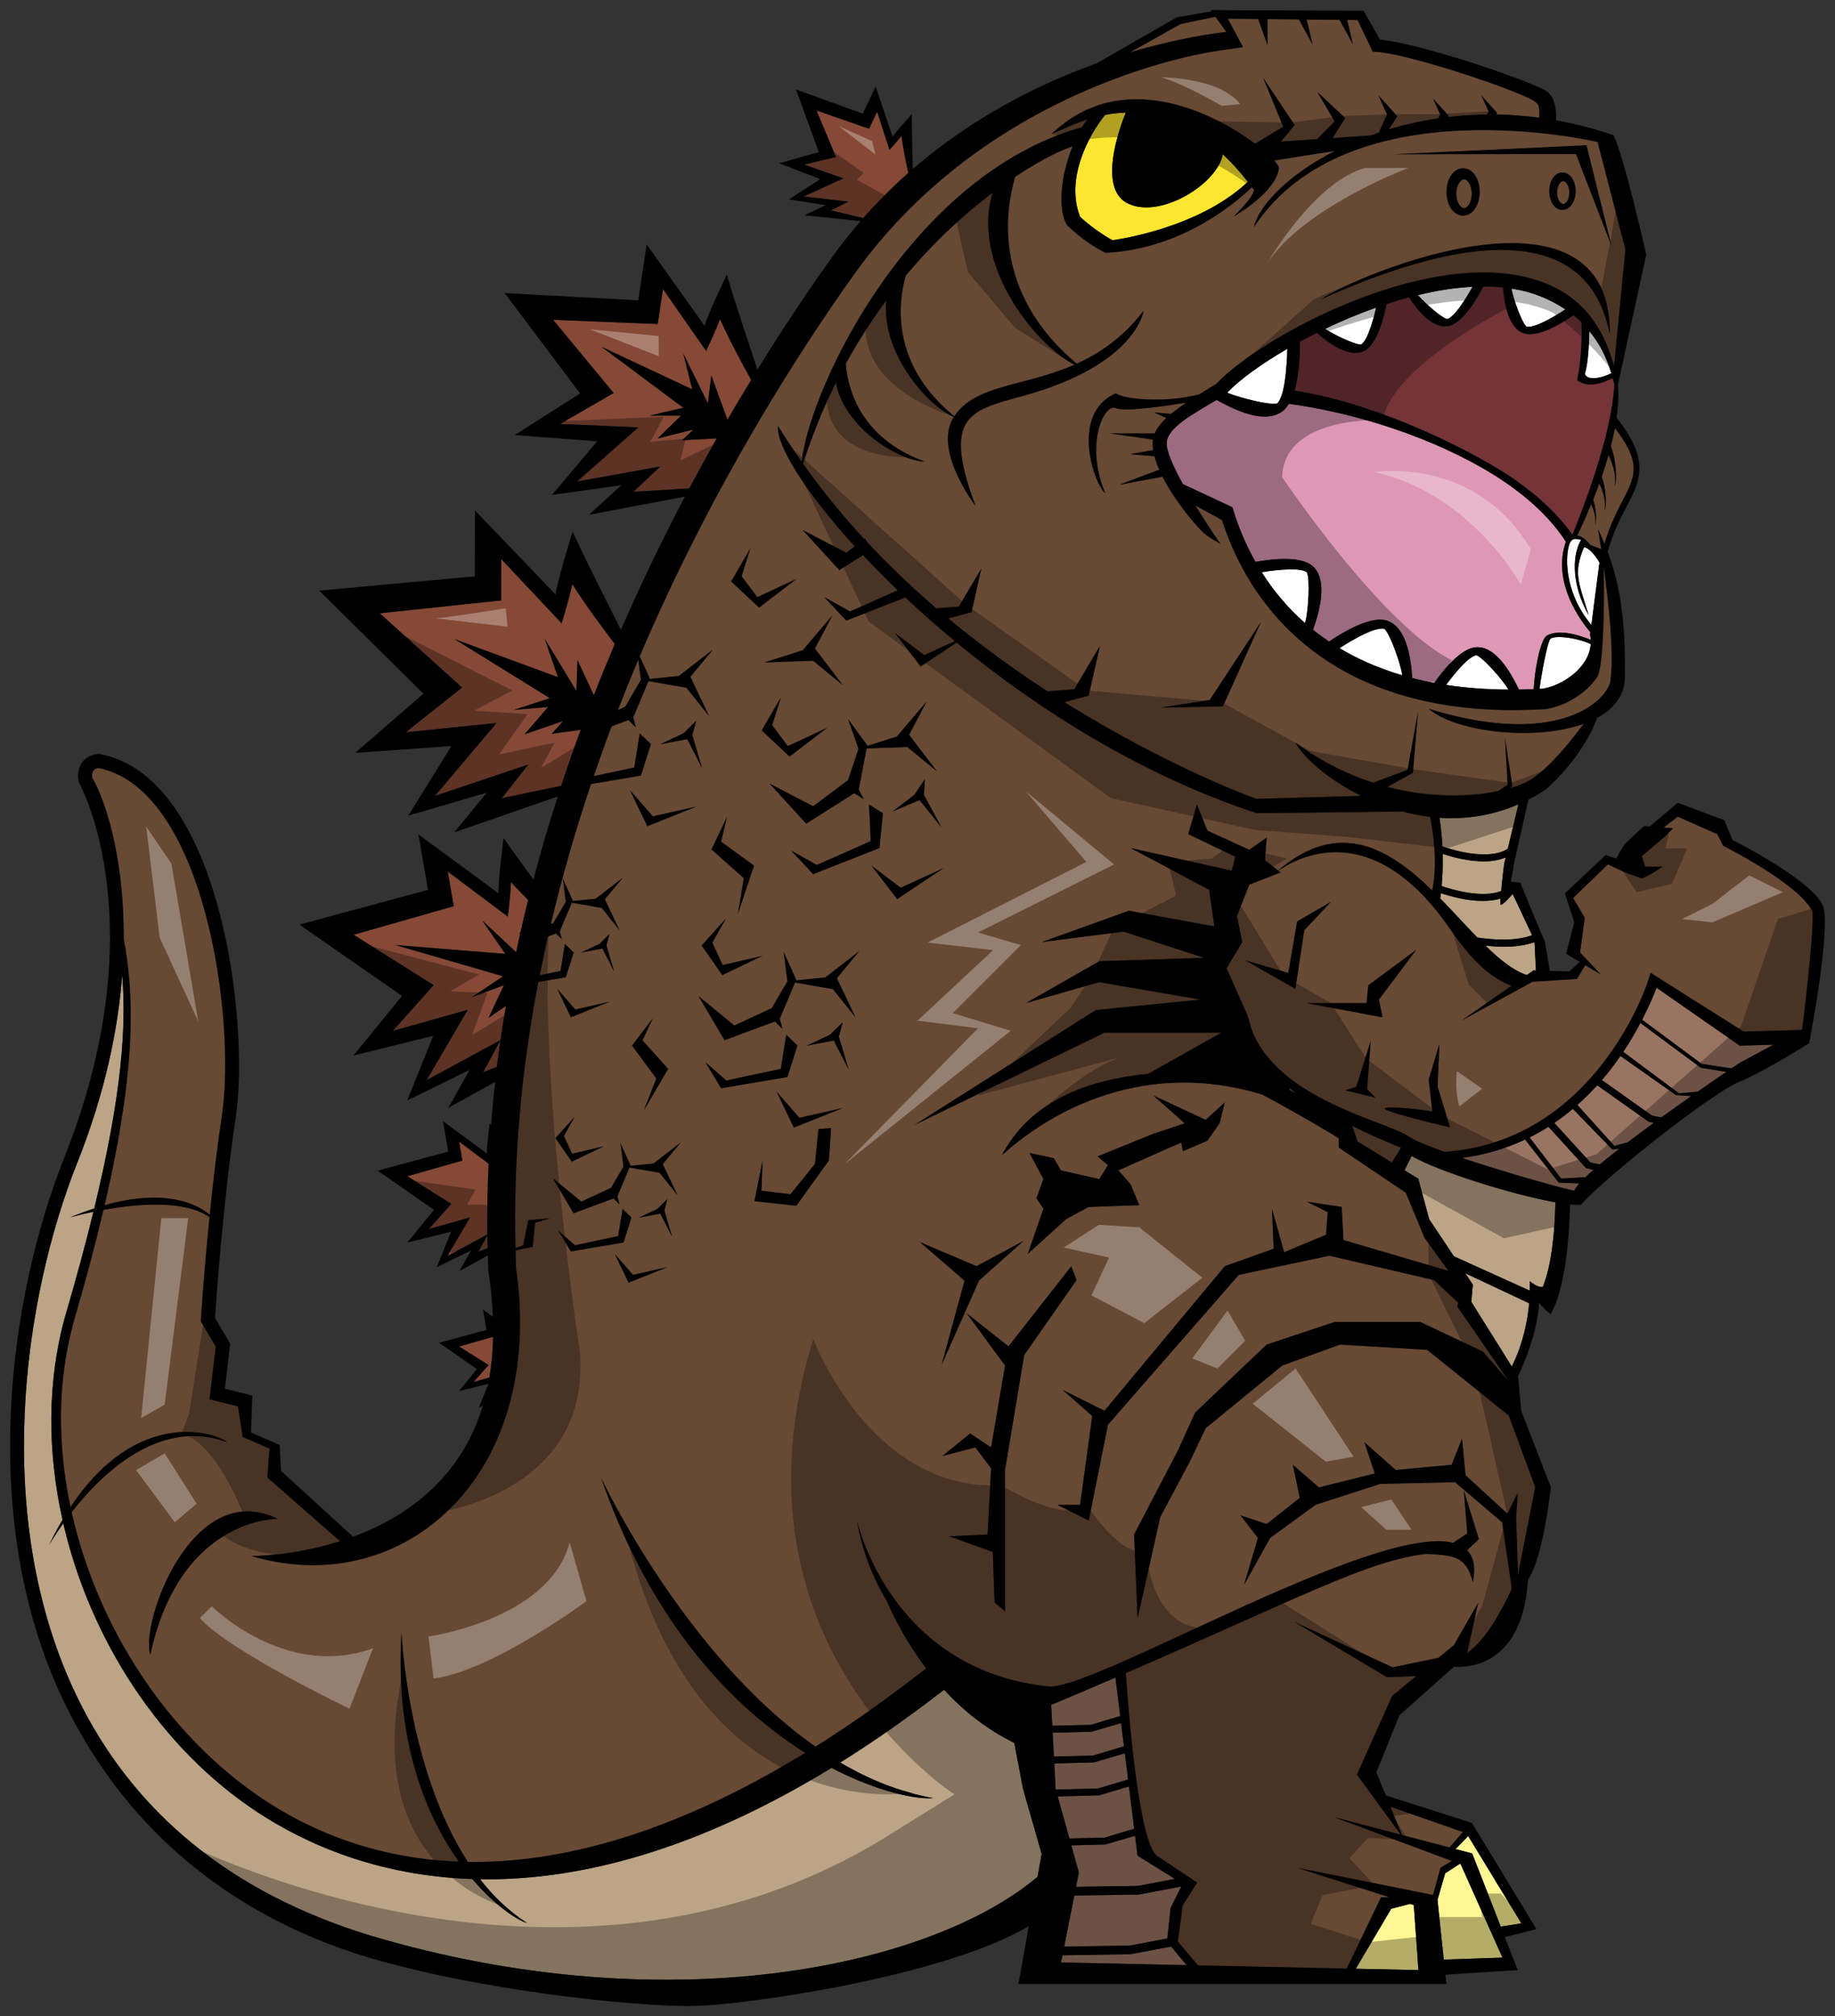 <?xml version="1.0" encoding="utf-8"?>
<!-- Generator: Adobe Illustrator 17.0.0, SVG Export Plug-In . SVG Version: 6.00 Build 0)  -->
<!DOCTYPE svg PUBLIC "-//W3C//DTD SVG 1.1//EN" "http://www.w3.org/Graphics/SVG/1.1/DTD/svg11.dtd">
<svg version="1.1" id="Layer_1" xmlns="http://www.w3.org/2000/svg" xmlns:xlink="http://www.w3.org/1999/xlink" x="0px" y="0px"
	 width="182px" height="200px" viewBox="0 0 182 200" style="enable-background:new 0 0 182 200;" xml:space="preserve">
<rect x="0" y="0" width="182" height="200" fill="#333333" stroke="none"/>
<path id="color8" style="fill:#DE98B6;" d="M157.777,63.473c-1.012-0.421-3.051-1.107-4.335-0.435
	c-0.707,0.423-1.235,3.586-1.333,5.321c-0.49,0.021-0.977,0.039-1.452,0.046c-0.954-1.985-2.302-4.098-3.99-4.202
	c-1.597-0.153-3.504,2.247-4.413,3.545c-0.755-0.142-1.476-0.309-2.178-0.49c-0.161-2.289-0.657-4.835-2.25-5.585
	c-1.627-0.835-4.789,1.137-6.001,1.968c-0.559-0.375-1.091-0.762-1.591-1.163c0.761-2.196,1.336-4.802,0.142-6.135
	c-1.068-1.275-4.21-0.904-5.855-0.604c-1.036-1.833-1.742-3.628-2.224-5.199l-0.067-0.224l-4.91-2.294
	c-0.955-1.732-1.694-3.376-1.603-4.186c0.164-1.459,2.594-2.758,4.953-4.167c2.161,1.221,4.676,2.233,6.301,1.279
	c0.346-0.188,0.626-0.505,0.861-0.889c5.63,0.745,12.989,2.823,19.128,6.325c2.924,1.667,6.293,4.146,8.349,7.356
	c-1.449,4.104,1.636,8.054,2.432,8.978l-0.031,0.244C157.749,63.136,157.768,63.306,157.777,63.473z"/>
<path id="color7" style="fill:#743438;" d="M128.397,38.741c0.518-1.752,0.543-3.951,0.528-4.842
	c0.542-0.295,1.102-0.587,1.675-0.874c1.421,1.222,3.141,2.347,4.487,1.876c1.476-0.463,2.205-3.538,2.438-4.743
	c0.736-0.241,1.477-0.462,2.219-0.662c1.008,1.51,2.299,2.953,3.67,2.878c1.588-0.034,3.19-2.929,3.709-3.957
	c0.662-0.001,1.311,0.031,1.944,0.098c0.16,1.867,0.604,3.872,1.895,4.476c1.396,0.708,4.124-1.034,5.104-1.716
	c0.273,0.221,0.538,0.452,0.791,0.699c0.045,1.222,0.038,3.452-0.427,5.739c1.109,0.86,2.675,0.234,3.511-0.215
	c0.054,0.211,0.124,0.407,0.17,0.626c-0.214,5.062-3.275,12.77-4.149,14.923c-1.841-2.584-4.63-4.994-8.357-7.119
	C141.708,42.564,134.334,39.639,128.397,38.741z"/>
<path id="color6" style="fill:#BCA486;" d="M140.012,114.676c2.79,1.592,10.088,3.843,14.259,4.59
	c-0.079,3.319-0.427,6.32-1.238,8.371c-0.469,0.186-1.311-0.562-1.311-0.562s0.025,0.357,0.015,0.955l-7.53-3.407l-2.454-3.678
	l-1.083-4.018l-1.363-0.838L140.012,114.676z M100.6,172.89c-2.82-1.377-5.121-3.272-6.965-5.271
	c-3.556,2.758-6.989,5.152-10.297,7.219c2.873,1.689,5.95,2.951,9.21,3.526c-1.419,0.167-5.306-0.51-10.076-2.995
	c-13.485,8.243-24.889,11.053-34.158,11.053c-0.239,0-0.469-0.011-0.705-0.015c1.321,1.701,2.865,3.197,4.669,4.355
	c-0.922-0.264-3.125-1.659-5.432-4.37c-9.456-0.307-16.581-3.518-21.309-6.629c-9.705-6.384-16.617-17.203-19.261-28.652
	c-0.903,1.262-1.402,2.147-1.402,2.147c0.434-0.898,0.877-1.729,1.328-2.495c-1.512-6.775-1.532-13.757,0.254-20.16
	c1.127-3.843,2.055-7.288,2.813-10.395c-1.396,0.289-2.319,0.557-2.319,0.557c0.844-0.355,1.633-0.636,2.398-0.886
	c2.746-11.344,3.202-18.114,2.77-23.16c-0.407,5.384-1.686,11.672-4.467,18.656c-5.323,13.364-8.533,35.22-0.063,52.831
	c5.575,11.591,15.381,19.597,29.148,23.796c29.536,8.796,55.638,3.068,66.172-5.827l0.405-2.27l-1.845-6.451L100.6,172.89z
	 M146.082,127.436l-0.153,1.7l4.016,6.42c1.154-2.321,1.575-4.645,1.721-6.274l-6.341-2.98L146.082,127.436z M142.766,81.118
	c0.161,0.992,0.251,1.949,0.296,2.846c1.024,0.356,4.576,1.447,6.483,0.232l1.058-4.41C147.947,80.94,145.283,81.291,142.766,81.118
	z M148.815,89.709c-0.02-0.059-0.014-0.274,0.007-0.571c-0.551,0.163-1.148,0.229-1.75,0.229c-1.656,0-3.339-0.488-4.16-0.765
	c-0.023,0.199-0.046,0.374-0.066,0.519c0.683,0.695,1.345,1.402,1.984,2.087c0.573,0.614,1.139,1.218,1.696,1.793
	c1.77,0.263,3.903,0.358,5.426-0.237l-1.919-4.086C150.033,88.679,148.909,89.99,148.815,89.709z M147.327,93.805
	c1.42,1.388,2.79,2.493,4.114,2.915l0.654-0.456l0.244,0.006l-0.142-2.809c-0.907,0.319-1.951,0.456-3.018,0.456
	C148.553,93.919,147.932,93.87,147.327,93.805z M148.886,88.391c0.113-1.178,0.304-2.71,0.304-2.71l0.149-0.622
	c-0.658,0.269-1.396,0.39-2.151,0.39c-1.62,0-3.259-0.466-4.099-0.745c0.029,1.253-0.028,2.35-0.104,3.19
	C143.959,88.23,146.935,89.133,148.886,88.391z"/>
<path id="color5" style="fill:#9A7463;" d="M108.382,174.153l-3.854,0.088l-0.126-2.358l3.865-0.099l2.924-0.862l0.286,2.306
	L108.382,174.153z M111.886,176.52l-0.321-2.597l-3.076,0.906l-3.924,0.101l0.134,2.523l0.017,0.061l4.166-0.096L111.886,176.52z
	 M111.105,170.227l-0.474-3.815c-1.993,0.859-4.11,1.762-6.376,2.71l0.11,2.072l3.794-0.088L111.105,170.227z M112.579,182.105
	l-2.929,0.863l-3.395,0.086l0.75,2.695l-0.281,1.418l6.158-0.091l3.642-0.695l-3.701-2.307L112.579,182.105z M105.548,193.096
	l6.504-0.096l3.73-0.713l0.324-3.034l1.06-2.119l-4.196,0.797l-6.417,0.101L105.548,193.096z M112.138,193.854l-6.761,0.105
	l-0.142,0.712l12.451,0.266l-1.529-1.846L112.138,193.854z M109.546,182.289l2.946-0.88l-0.52-4.193l-2.985,0.88l-4.082,0.104
	l1.16,4.17L109.546,182.289z M160.722,104.747c-0.547,0.792-1.157,1.597-1.841,2.393l4.992,3.537l0.909,0.165
	c1.021-0.738,2.031-1.454,2.97-2.113l-1.547-0.111L160.722,104.747z M158.418,107.659c-0.604,0.666-1.26,1.319-1.969,1.946
	l3.663,4.064l1.324-0.354c0.834-0.635,1.711-1.285,2.594-1.93l-0.494-0.102L158.418,107.659z M153.579,111.775
	c-0.593,0.376-1.216,0.728-1.866,1.053l3.123,4.081l2.41-0.131c0.235-0.228,0.498-0.469,0.793-0.726l-0.726-0.18L153.579,111.775z
	 M151.266,113.042c-1.851,0.872-3.933,1.516-6.267,1.821c4.651,1.559,10.534,3.176,11.141,3.252
	c0.075-0.188,0.255-0.434,0.507-0.719l-2.049-0.085L151.266,113.042z M164.308,97.982c-0.28,0.714-0.749,1.839-1.437,3.174
	l5.898,4.373l2.96,0.455c0.505-0.343,0.804-0.543,0.804-0.543l3.37-1.813l-3.353,0.096L164.308,97.982z M162.704,101.48
	c-0.47,0.888-1.036,1.86-1.706,2.863l5.534,4.118l1.848-0.172c1.132-0.79,2.121-1.47,2.852-1.968l-2.538-0.4L162.704,101.48z
	 M156,109.998c-0.548,0.461-1.128,0.903-1.738,1.323l-0.086,0.081l3.572,3.92l0.928,0.184c0.584-0.49,1.242-1.017,1.946-1.563
	l-0.701,0.094L156,109.998z"/>
<path id="color4" style="fill:#FFF694;" d="M144.874,184.925l4.146,9.266l-5.823,0.197l-0.624-5.93l0.767-2.634l1.44-0.935
	C144.836,184.911,144.874,184.925,144.874,184.925z M139.857,188.858l-1.871,0.482l-3.518,5.954l6.215,0.133l-0.46-6.452
	L139.857,188.858z M146.014,183.855l2.835,7.261l2.046-0.323l-5.275-8.66l-1.257,1.288L146.014,183.855z"/>
<path id="color3" style="fill:#FDE62F;" d="M121.283,15.293c0.821,0.78,1.648,1.678,2.478,2.745
	c-5.013,4.742-13.415,5.79-13.415,5.79s-1.676-0.874-3.222-2.327c-1.496-3.83,0.931-8.198,2.485-10.104
	c0.645-0.124,1.334-0.204,2.055-0.224c-0.03,0.071-3.148,7.335,0.169,8.994C115.06,21.78,120.769,18.242,121.283,15.293z"/>
<path id="color2" style="fill:#684933;" d="M62.005,70.107l-0.727,0.338c0.66-1.699,1.334-3.374,2.027-5.01l0.265,2L62.005,70.107z
	 M10.373,119.553c5.571-1.571,8.863-0.385,10.43,0.947c0.317-3.14,0.72-6.616,1.208-9.863c1.434-9.543-1.72-32.381-12.257-34.455
	c-0.238,0.036-0.404,0.131-0.507,0.289c-0.135,0.208-0.147,0.485-0.101,0.685c1.079,1.747,3.175,7.427,3.122,15.932
	C13.287,98.589,13.586,105.719,10.373,119.553z M89.834,27.348c-0.747,2.62-1.554,8.751,4.821,13.953
	c1.243-1.94,3.639-2.635,6.489-3.376c1.682-0.438,3.544-0.923,5.42-1.745c-4.182-2.207-10.249-10.154-8.108-17.061
	C95.785,21.128,92.765,23.839,89.834,27.348z M158.459,14.087l2.755,10.665l-1.125,11.558c-1.296-4.661-3.86-7.458-8.215-8.68
	c-10.595-2.97-26.81,5.75-31.239,10.443c-0.562,0.352-1.13,0.698-1.684,1.043c-3.226,0.869-7.415,0.53-8.284-0.102
	c-4.497,1.987-2.249,8.815-1.038,9.938c-2.076-4.925-0.086-8.987,1.038-8.469c0.876,0.404,5.146-0.238,7.001-0.543
	c-0.556,0.37-1.073,0.742-1.528,1.12l-1.666-0.145l1.211,0.544c-0.526,0.494-0.927,1.001-1.152,1.53h-4.47l4.294,0.613
	c-0.004,0.026-0.013,0.051-0.016,0.077c-0.034,0.302-0.014,0.629,0.036,0.969c-0.893,0.151-2.424,0.415-2.239,0.415
	c0.183,0,1.564,0.128,2.367,0.205c0.113,0.429,0.272,0.874,0.471,1.326l-3.962,1.494l4.29-0.799
	c1.127,2.219,2.938,4.441,3.864,5.368c0.761,0.76,1.731,1.15,1.9,1.33c0,0-1.229-1.762-2.51-3.851
	c1.092,0.618,2.077,1.094,2.662,1.496c1.873,5.92,8.277,18.813,28.927,18.812c0,0,2.059-0.03,3.139-0.094
	c2.064-0.344,4.03-1.569,5.13-3.199c0.619-0.917,0.74-7.366,0.637-10.993c0.477,3.473,1.041,8.539,0.701,11.108
	c0.078,1.796-4.612,7.182-18.054,3.045c2.677,2.307,10.49,3.236,15.363,1.498c-0.88,1.205-3.294,4.355-5.359,5.606
	c-0.426,0.258-1.091,0.525-1.92,0.765l0.217-0.198l-0.735-4.795l0.271,4.654l-0.919,0.627c-2.703,0.563-6.648,0.736-11.012-0.409
	l2.528-1.395l0.512-6.053l-1.037,5.747l-3.401,1.288c-2.521-0.814-5.143-2.077-7.713-3.978c0.732,1.397,3.155,3.62,6.511,5.284
	l-10.406,0.293c0,0-8.581-3.055-19.022-9.593l2.402-0.646l1.112-4.921l-2.543,4.286l-2.645,0.211
	c-3.208-2.087-6.549-4.496-9.847-7.236l2.298-0.618l0.977-4.321l-2.233,3.764l-2.228,0.177c-2.346-2.015-4.653-4.204-6.86-6.564
	c-0.066-0.119-0.136-0.236-0.193-0.361l-0.087,0.065c-2.152-2.326-4.196-4.825-6.083-7.491c0.933-2.907,2.039-5.583,3.264-8.04
	c0.8,4.442,6.178,7.744,8.816,7.839c-6.401-2.347-7.644-7.194-7.84-9.706c1.26-2.303,2.618-4.397,4.024-6.294
	C87.377,34.8,91.733,40.08,94.607,41.37c-0.035,0.058-0.08,0.105-0.113,0.165c-1.857,3.321,2.271,8.653,2.271,8.653
	c-1.504-3.933-1.834-6.481-1.04-8.019c0.835-1.621,3.021-2.152,5.768-2.905c11.243-3.085,11.925-8.428,11.925-8.428
	c-2.009,2.631-4.32,4.195-6.624,5.239c-8.376-7.008-7.096-15.223-6.102-18.542c2.722-1.805,4.828-2.763,5.686-3.006
	c-1.177,2.883-1.491,6.156-0.567,7.783c1.5,1.478,2.935,2.32,3.838,2.774c7.16-0.362,12.35-4.455,14.521-6.507
	c0.066,0.089,0.133,0.17,0.199,0.261c-0.029,0.748-2.018,2.636-2.018,2.636s4.189-2.326,4.5-4.806
	c0.016-0.127-0.157-0.394-0.479-0.746l6.028-0.951c-4.539,2.32-7.474,5.305-8.035,7.547
	C133.837,8.239,158.459,14.087,158.459,14.087z M115.135,70.196l6.157-0.126l3.776-8.382l-5.081,7.743L115.135,70.196z
	 M159.673,33.125c0.08-16.305-24.882-5.994-28.643-3.436C157.352,17.859,159.032,30.887,159.673,33.125z M145.113,21.386
	c0.936,0,1.643-1.008,1.643-2.346c0-1.336-0.707-2.345-1.643-2.345s-1.644,1.008-1.644,2.345
	C143.47,20.378,144.177,21.386,145.113,21.386z M154.965,20.825c0.744,0,1.306-0.8,1.306-1.861c0-1.061-0.561-1.86-1.306-1.86
	c-0.743,0-1.304,0.799-1.304,1.86C153.661,20.024,154.222,20.825,154.965,20.825z M157.352,14.415l-19.073,0.893l18.035-0.028
	l3.522,9.129L157.352,14.415z M120.544,1.665l-3.441,0.714l-5.045,2.827c4.833-1.444,8.473-1.917,9.58-2.039L120.544,1.665z
	 M143.767,183.265l1.332-1.533l-7.194-2.508l1.143,2.801L143.767,183.265z M155.648,19.104c0-0.648-0.322-1.133-0.607-1.133
	c-0.286,0-0.607,0.485-0.607,1.133c0,0.648,0.321,1.133,0.607,1.133C155.326,20.237,155.648,19.752,155.648,19.104z M179.784,90.462
	c0.114,2.534-1.038,11.637-1.038,11.637l-0.127,0.068l-5.686,0.162L163.71,96.5l-0.27,0.859
	c-0.051,0.164-5.153,15.876-20.182,16.902c-1.653-0.594-2.989-1.146-3.613-1.561c-2.28-1.52-12.945-3.654-15.529-10.633
	l-0.387-1.351l-2.076-4.666l1.557-2.593l-0.519-2.592l1.211-3.111l3.114-1.209l-0.218-0.17c1.757-1.251,9.254-5.533,17.019,5.778
	c1.925,2.805,3.833,4.778,6.087,5.639l-4.933,3.436l7.031-3.84l4.406-0.281l0.818-1.362l1.566,0.938l-2.076-2.189l0.461-3.457
	l-1.153-1.958l3.461-3.341c0,0,1.729,0.922,3.344,1.383c0.577-0.116,2.075-1.153,2.075-1.153h-1.729l-0.347-1.037l2.191-1.844
	l0.923-0.922l-0.931-0.074l1.392-1.078l3.922,1.729l0.576,1.152C170.902,83.894,178.515,87.697,179.784,90.462z M129.36,92.28
	l2.645-2.818l-3.35,1.938l-0.882,5.109l-4.232-1.233l4.938,2.819L129.36,92.28z M136.428,108.881l-0.837-0.836l0.36-4.777
	l-1.436,4.538l-1.076,0.357L136.428,108.881z M137.12,100.913l-0.354-1.762l3.704-4.932l-4.762,3.523l-0.176,1.761h-5.997
	L137.12,100.913z M143.821,111.835l-1.235-4.052l0.178-4.229l-1.06,3.523l0.354,3.172c0,0-3.352-0.528-4.585-0.353
	C136.237,110.073,143.821,111.835,143.821,111.835z M127.882,108.143l0.723,0.333c-0.256-0.185-0.489-0.366-0.723-0.549V108.143z
	 M47.459,124.161l0.912-0.362c-0.011-0.421-0.027-0.843-0.033-1.263L47.459,124.161z M159.769,44.278
	c0.504,1.21,0.655,3.409,0.371,3.931c0.22-1.137-0.282-2.415-0.598-3.077c-0.188,0.668-0.415,1.389-0.679,2.155
	c0.409,1.08,0.526,2.914,0.283,3.358c0.19-0.99-0.24-2.101-0.519-2.686c-0.187,0.514-0.39,1.047-0.614,1.603
	c0.291,0.833,0.369,2.16,0.189,2.489c0.143-0.742-0.172-1.574-0.384-2.026c-0.399,0.963-0.841,1.972-1.363,3.058
	c-0.042,0.005-0.073,0.023-0.112,0.031c0.509,0.029,0.997,0.445,1.407,0.956l1.059,0.406l0.001-0.007
	c-0.179-1.193-0.308-1.958-0.308-1.958c0.225,0.477,0.433,0.946,0.627,1.416c0.561-1.805,1.273-3.273,1.862-4.381
	c1.344-2.532,1.677-3.81-0.818-7.082C160.072,43.012,159.934,43.627,159.769,44.278z M145.973,19.217
	c0-0.817-0.404-1.428-0.765-1.428c-0.36,0-0.766,0.611-0.766,1.428s0.405,1.428,0.766,1.428
	C145.568,20.645,145.973,20.034,145.973,19.217z M149.642,140.417l2.628,7.109l-1.701,8.654l-0.196-5.689l0.174-2.42l-1.038,2.074
	l-4.152-3.803l-0.346-3.629l-1.038,2.593l-5.537,0.518l-3.113-2.765l1.038,3.11l-5.537,1.383l-2.594-2.246l0.69,3.283l-3.286,2.593
	l-2.596-0.864l1.73,2.247l-1.385,4.666l2.596-4.666l4.498-3.284l6.401-2.074l7.439-0.173l4.671,3.976l0.962,6.593
	c-0.873,1.894-2.572,5.14-4.43,6.354l1.095-4.975l-2.406,4.205l-1.54,1.267l-4.532,0.942l-9.801-4.531l9.228,5.509l2.906-0.11
	l-2.395,1.971l-3.488,7.812l4.354,5.951l-6.639-1.745c0.302,0.101,8.913,3.309,11.705,4.351l-1.124,0.664l-0.748,2.708
	l-13.444-2.687l9.127,2.919l-0.849,0.014l-3.396,7.056l-14.751-0.314l-1.996-2.363l0.477-3.584l1.437-2.269
	c0,0-1.794-1.194-3.945-2.627c-1.878-1.249-2.896-14.712-3.127-18.151c16.816-7.281,24.15-11.252,29.835-11.824
	c2.631,0.155,3.908,0.146,4.582,2.811c0.297-1.5,0.069-2.527-0.569-3.177l1.17-1.095l-1.5-4.84l0.346,4.263l-1.405,0.936
	c-7.753-1.904-34.727,14.139-39.963,14.267c-15.934-1.545-19.183-16.535-19.183-16.535c0.521,3.041,1.578,5.723,2.974,8.04
	c0.659,1.526,1.917,4.064,3.91,6.686c-3.818,2.984-7.481,5.568-10.979,7.761c-13.095-9.163-21.266-26.667-21.266-26.667
	c5.109,14.684,13.266,22.897,20.254,27.282c-13.497,8.255-24.6,10.951-33.467,10.82c-6.03-9.287-6.582-22.797-6.582-22.797
	c-0.661,10.749,2.387,18.147,5.686,22.77c-8.438-0.309-14.796-3.158-19.209-6.061C16.641,172.255,9.65,161.4,7.106,150.004
	c2.997-3.839,8.727-9.406,15.416-6.944c-1.091-0.935-8.926-3.548-15.528,6.442c-1.315-6.222-1.305-12.586,0.332-18.454
	c1.201-4.099,2.167-7.749,2.939-11.033c3.225-0.585,7.995-1.034,10.514,0.721c-0.56,5.591-0.847,10.056-0.851,10.125l-0.013,0.212
	l1.489,2.517l-0.622,5.212l2.818,0.705l0.479,3.035l2.652,1.153l-0.216,2.859l7.212,6.331c-4.751,1.504-8.777,1.466-8.777,1.466
	c2.042,0.612,4.089,0.912,6.094,0.912c4.617,0,9.009-1.596,12.582-4.672c6.298-5.421,9.047-14.517,7.556-24.817
	c-0.026-0.582-0.028-1.161-0.045-1.742l1.696-0.35l0.249-2.386l1.461-0.438l-2.142,0.18l-0.51,2.498l-0.759,0.285
	c-0.241-9.055,0.624-17.921,2.262-26.414l2.726-0.462l0.784-2.466l-0.875-0.842l-0.432,2.672l-2.068,0.442
	c0.256-1.295,0.53-2.581,0.82-3.858l0.795-0.296l0.587,0.582l-0.209-0.795l1.192-2.834l2.966,0.515l1.771,2.215l-1.459-3.07
	l1.766-2.127l-2.674,2.068l-2.299,0.231l0.022-0.053l-0.988-2.181l0.304,2.3l-1.235,2.108l-0.255,0.119
	c1.13-4.782,2.48-9.424,3.988-13.897l4.948-0.839l0.993-3.124l-1.11-1.067l-0.547,3.386l-4.017,0.858
	c0.572-1.67,1.161-3.32,1.771-4.939l1.672-0.623l0.743,0.737l-0.264-1.008l1.51-3.591l3.758,0.653l2.244,2.806l-1.849-3.89
	l2.238-2.696l-3.389,2.62l-2.913,0.292l0.028-0.067l-0.988-2.181C70.687,48.1,79.415,34.633,84.72,27.201
	C98.352,8.102,120.4,5.089,120.631,5.069l2.649-0.393l-1.512-2.823l3.015,0.031l0.928,2.595V1.894l3.111,0.032l1.357,2.488
	l-0.591-2.48l3.265,0.033l1.335,2.447l-0.581-2.44l1.04,0.011l1.493,3.136l0.318,0.017c2.936,0.155,12.568,3.296,15.371,4.696
	c0.311,0.155,0.7,0.408,0.785,0.733c0.07,0.27,0.071,0.775,0.031,1.105c-1.453-0.191-2.879-0.299-4.265-0.318l0.104-0.158
	l-1.561-1.717l0.717,1.574l-0.14,0.307c-1.337,0.015-2.639,0.099-3.896,0.25l0.08-0.122l-1.562-1.717l0.716,1.574l-0.179,0.394
	c-1.735,0.258-3.382,0.635-4.928,1.102l0.856-1.308l-1.885-2.073l0.865,1.901l-0.814,1.788c-0.283,0.095-0.563,0.192-0.838,0.293
	l-3.747,0.256l1.246-1.991l-2.769-2.592l1.73,2.938l-1.754,1.751l-3.586,0.246l1.361-1.651l-3.115-4.667l1.987,4.829l-2.721,1.658
	l-0.118,0.008c-4.254-3.186-13.275-7.512-20.084-0.971c0.6-0.184,1.818-0.86,3.467-1.395c-0.173,0.242-0.339,0.493-0.495,0.755
	c-16.901,4.739-26.937,25.63-27.816,33.181c-0.811-1.154-1.601-2.331-2.344-3.549c-0.198,1.85,2.604,6.45,7.617,11.952l-0.84,0.629
	l-4.325-2.247l3.633,3.975l2.346-1.484c1.064,1.134,2.209,2.299,3.444,3.484l-4.729,2.102l-2.554-1.424l2.184,2.335l5.849-2.307
	c1.526,1.434,3.169,2.887,4.919,4.336l-3.033,1.389l-2.911-2.195l2.554,3.323l3.562-2.373c8.053,6.64,18.322,13.141,29.719,16.911
	c3.794,0,11.499-0.112,14.478-0.157c0.892,0.239,1.815,0.422,2.764,0.536c0.257,1.257,0.799,4.512,0.21,7.297
	c-4.191-4.074-9.195-7.216-15.273-1.973l-1.316-1.023l0.173-2.247l-1.73,1.209l-4.151-1.901l-1.038-2.593l-0.865,2.938l4.671,2.247
	l-0.347,1.383l-10.034-2.247l7.786,4.148l0.518,3.629l-8.477-1.555l-8.65,3.111l8.132-1.037l7.958,2.593l-10.38,0.346l-7.267,4.148
	l7.267-2.074l10.034,1.729l-10.381,1.037l-17.992,11.406l18.857-9.159h11.591l-7.25,4.073c-5.57,0.518-11.605,2.487-14.52,8.091
	c3.712-3.4,13.147-9.891,25.834-6.026c4.331,2.317,7.58,4.326,7.58,4.326v0.928l6.652,4.481l1.856,4.481l2.385,3.275l-10.427-3.064
	l-0.173-3.283l-3.461-0.519l2.076,1.036l-0.173,2.247l-4.151,1.729l-1.212-4.321l0.174,3.976l-4.845,1.729l-11.938,14.345
	l-4.152-2.074l2.941,2.593l-1.211,8.814h-2.25l3.115,1.556l1.903-9.506l12.975-14.863l8.996-1.901l10.381,2.42l2.394,2.25
	l-0.099,0.362l5.105,7.418l-2.557-2.944l-6.228-2.938h-8.477l-6.747,2.247l-7.094,6.74l-1.729,3.803l-4.326,8.296l0.347,8.296
	l2.249-10.024l2.941-5.53l1.558-3.284l7.611-6.222l5.709-2.074l8.65,0.518L149.642,140.417z M27.539,150.664
	c-8.478-4.148-13.668,10.37-12.629,13.48C17.851,150.491,27.539,150.664,27.539,150.664z M91.638,78.853l0.087-1.556l-1.039,1.556
	l-2.162,1.642l2.681-1.123l2.161,2.679L91.638,78.853z M80.652,79.976l-4.325-2.247l3.633,3.975l4.777-3.022l0.932,0.603
	l-0.495-0.989l0.78-4.051l4.04-0.144l2.94,2.419l-2.768-3.629l1.73-3.284l-2.941,3.456l-2.956,0.939l0.015-0.075l-1.903-2.593
	l1.038,2.939l-1.038,3.111L80.652,79.976z M86.361,83.432l-5.339,2.373l-2.554-1.424l2.185,2.335l6.574-2.593l0.346-3.457
	l-1.384-0.864L86.361,83.432z M76.586,71.939l0.865-2.765l-1.903,3.284l2.768,2.592l3.719-2.852l-3.893,1.815L76.586,71.939z
	 M79.614,64.507l-3.806,1.21l4.844-0.173l2.941,2.42l-2.768-3.629l1.73-3.284L79.614,64.507z M72.521,57.68l2.768,2.593l3.72-2.852
	l-3.893,1.815l-1.557-2.074l0.865-2.766L72.521,57.68z M70.568,84.263l3.207,2.849l-0.594,3.561l1.604-4.807l-3.267-2.373
	l0.594-2.492L70.568,84.263z M69.59,93.792l2.051,2.933l3.991-1.91l-3.949,0.919l-1.033-2.218l1.338-2.386L69.59,93.792z
	 M65.473,73.837l2.694-0.515l1.475,2.895l-0.974-3.29l0.383-1.419l-1.262,1.234L65.473,73.837z M57.624,94.498l2.126-0.406
	l1.164,2.285l-0.769-2.597l0.302-1.12l-0.996,0.974L57.624,94.498z M55.27,98.091l1.35,2.814l3.852-1.538l-3.418,0.771L55.27,98.091
	z M55.087,112.903l1.627,2.327l3.167-1.515l-3.133,0.729l-0.821-1.761l1.063-1.894L55.087,112.903z M61.84,123.254l0.788-2.479
	l-0.881-0.846l-0.434,2.686l-4.279,0.915l-1.651-1.438l1.239,2.048L61.84,123.254z M66.215,125.691l-3.436,0.773l-1.794-2.058
	l1.357,2.83L66.215,125.691z M66.661,122.683l-0.772-2.61l0.304-1.126l-1.001,0.981l-1.838,0.868l2.138-0.409L66.661,122.683z
	 M65.733,115.477l1.775-2.139l-2.688,2.079l-2.311,0.232l0.022-0.054l-0.994-2.193l0.306,2.313l-1.242,2.119l-2.937,1.365
	l-2.821-2.315l2.047,3.475l3.969-1.478l0.589,0.585l-0.21-0.8l1.199-2.849l2.982,0.518l1.781,2.227L65.733,115.477z M63.718,103.197
	l1.034-2.186l-2.063,2.712l2.407,3.254l-1.243,3.174l2.418-4.127L63.718,103.197z M69.081,80.007l-4.331,0.977l-2.26-2.594
	l1.711,3.565L69.081,80.007z M78.099,106.838l0.993-3.125l-1.109-1.067l-0.547,3.385l-5.393,1.153l-2.081-1.813l1.563,2.582
	L78.099,106.838z M82.44,111.893l-1.269,0.113l-0.346,3.457l-2.422,2.998l-2.883-0.346l0.115-2.998l-0.807,4.035l4.152,0.459
	l3.229-4.494L82.44,111.893z M83.613,109.908l-4.331,0.975l-2.26-2.593l1.71,3.565L83.613,109.908z M84.174,106.116l-0.974-3.289
	l0.383-1.419l-1.262,1.234l-2.317,1.095l2.695-0.516L84.174,106.116z M85.243,94.34l-3.389,2.62l-2.912,0.292l0.028-0.066
	l-1.252-2.764l0.385,2.914l-1.565,2.671l-3.701,1.721l-3.556-2.917l2.58,4.378l5.001-1.861l0.743,0.737l-0.264-1.007l1.51-3.593
	l3.758,0.653l2.244,2.806l-1.849-3.89L85.243,94.34z M88.982,89.188l4.632-3.086l-4.275,1.958l-2.911-2.196L88.982,89.188z
	 M103.487,119.899l-1.557,4.494l3.806-3.457l2.25-1.209l5.017-0.173l-0.865-2.074l-1.21-1.383l6.228-2.766l0.173,0.864l2.423-1.037
	l1.21-1.729l0.52-2.073l-1.902,1.729l-5.191-2.42l3.114,2.765l-3.114,1.037l-5.536,2.247l1.039,0.864l-0.865,1.383l-3.807-0.864
	l-0.692-1.21l-2.422-0.519l1.384,2.593l-0.691,1.901L103.487,119.899z M95.663,127.033l-2.271,8.359l3.707-8.359l4.423-3.941
	l-4.662,2.509l-5.618-2.39L95.663,127.033z M106.774,126.986l-0.519-1.383l-6.229,7.95l-4.152-3.284l3.807,5.186l-1.384,8.123
	l-2.077-1.383l-2.767,2.247l3.286-0.864l1.558,2.074l-0.347,6.567l-3.806,0.173l4.325,1.556l0.173,5.012l1.038,0.864v-14
	l1.903-11.406L106.774,126.986z M138.956,113.851c-1.803-0.728-3.394-1.443-4.828-2.149l0.506,1.517l3.417,2.101L138.956,113.851z"
	/>
<path id="color1" style="fill:#854936;" d="M48.537,136.646l-1.57,0.442l1.494-1.678l-2.928-1.841l3.374-0.963
	C48.877,134.047,48.75,135.391,48.537,136.646z M45.857,115.125l-5.449,1.556l4.354,2.738l-2.221,2.494l4.079-1.147l-2.236,3.825
	l3.951-2.14c-0.031-2.354,0.019-4.691,0.128-7.014l-2.93-2.198L45.857,115.125z M48.457,100.969l1.522-3.238l-3.201,1.198
	l3.128-2.083l-10.677-3.1l10.885,0.873l-2.285-3.312l3.362,3.148c0.125-0.593,0.253-1.184,0.385-1.772l-0.054-0.22l0.082,0.096
	c0.248-1.102,0.503-2.199,0.774-3.287c-0.614-0.614-1.202-1.222-1.691-1.771c-0.07,1.533-0.32,3.424-0.32,3.424l-5.957-4.469
	l0.59,3.436l-9.929,2.835l7.936,4.992l-4.049,4.544l7.434-2.092l-4.077,6.972l7.324-3.969c0.167-1.136,0.345-2.267,0.538-3.393
	L48.457,100.969z M71.085,43.493l-3.426,0.174l1.11-1.054L65.217,43.5l2.331-2.273H64.44l3.33-0.776l-8.103-6.044l8.991,4.214
	l-0.888-3.549l2.442,4.935l0.334-2.772l1.605,4.398c0.797-1.373,1.581-2.683,2.352-3.947c-0.929-1.671-2.284-4.186-3.086-6.037
	c-0.549,1.441-1.384,3.168-1.384,3.168l-4.277-6.141l-0.52,3.466l-10.373-0.418l6.001,7.262l-5.298,3.064l7.756,0.343l-6.09,5.372
	l8.244-1.483l-2.647,2.5l5.534-0.331C69.275,46.738,70.184,45.082,71.085,43.493z M57.596,72.399l-2.877,0.395l1.117-1.26
	l-3.809,1.306l2.34-2.709l-3.406,0.292l3.576-1.164l-9.448-5.859l10.248,3.771l-1.308-3.804l3.141,5.177l0.104-3.069l1.625,3.489
	c0.676-1.726,1.368-3.42,2.076-5.081c-1.329-1.747-3.076-4.119-4.209-5.945c-0.389,1.757-1.059,3.892-1.059,3.892l-5.984-6.362
	l-0.009,4.09l-12.045,1.28l8.165,7.364l-5.595,4.438l9.013-0.922l-6.115,7.236l9.264-3.112l-2.63,3.336l5.889-1.229
	C56.279,76.068,56.926,74.219,57.596,72.399z M90.087,17.159c-0.216-0.988-0.543-2.572-0.671-3.691
	c-0.501,0.65-1.192,1.399-1.192,1.399l-1.23-3.782l-0.798,1.684l-5.213-1.807l1.935,4.617l-3.167,0.745l3.894,1.367l-3.926,1.798
	l4.422,0.512l-1.732,0.866l3.216,0.765C87.057,20.003,88.553,18.516,90.087,17.159z M49.641,103.178l-1.719,3.185l1.355-0.538
	C49.387,104.938,49.512,104.057,49.641,103.178z"/>
<path id="fill" style="fill:#FFFFFF;" d="M149.613,68.407c-2.232-0.013-4.288-0.176-6.183-0.466c0.968-1.314,2.271-2.85,3.013-2.942
	C147.086,65.233,148.99,67.36,149.613,68.407z M126.665,40.026c0.728-0.636,0.97-3.446,1.015-5.427
	c-2.651,1.542-4.771,3.108-5.971,4.355C123.17,39.535,125.956,40.204,126.665,40.026z M125.141,56.764
	c1.095,1.732,2.497,3.466,4.298,5.048c0.334-1.121,0.505-4.364,0.184-5.039C128.994,56.292,126.841,56.49,125.141,56.764z
	 M136.49,30.51c-1.749,0.62-3.455,1.341-5.063,2.111c0.971,0.644,3.005,1.584,3.569,1.556
	C135.597,33.828,136.16,31.948,136.49,30.51z M132.854,64.294c1.787,1.071,3.849,1.994,6.229,2.693
	c-0.169-1.22-1.236-4.14-1.781-4.625C136.479,62.148,134.339,63.338,132.854,64.294z M159.813,37.027
	c-0.483-1.64-1.226-3.031-2.18-4.187c-0.018,0.979-0.096,3.182-0.444,4.245C157.399,37.794,158.864,37.525,159.813,37.027z
	 M146.047,28.446c-1.759,0.089-3.585,0.382-5.417,0.827c0.792,0.895,2.37,2.257,2.897,2.381
	C144.221,31.483,145.329,29.748,146.047,28.446z M158.638,55.803c-0.352-0.634-1.064-1.514-1.54-1.514
	c-1.071,2.605-0.533,3.422,0.475,6.749c-1.936-3.431-1.489-6.347-0.744-7.485c-0.39-0.079-0.863-0.289-1.14,0.35
	c-0.425,0.977-0.677,4.711,2.147,8.09L158.638,55.803z M152.696,68.335c0.095-0.005,0.185-0.006,0.279-0.011
	c1.602-0.271,3.255-1.295,4.136-2.6c0.299-0.442,0.606-1.074,0.663-1.825c-1.352-0.663-3.759-0.939-4.038-0.484
	C153.446,63.887,152.871,66.912,152.696,68.335z M155.256,30.691c-1.13-0.758-2.386-1.345-3.756-1.729
	c-0.514-0.144-1.047-0.251-1.59-0.337c0.184,1.077,1.046,3.389,1.492,3.783C152.118,32.591,154.006,31.512,155.256,30.691z"/>
<path id="outline" d="M64.751,80.984l4.331-0.977l-4.88,1.948L62.49,78.39L64.751,80.984z M80.825,115.463l-2.422,2.998
	l-2.883-0.346l0.115-2.998l-0.807,4.035l4.152,0.459l3.229-4.494l0.231-3.225l-1.269,0.113L80.825,115.463z M79.092,103.713
	l-1.109-1.067l-0.547,3.385l-5.393,1.153l-2.081-1.813l1.563,2.582l6.576-1.115L79.092,103.713z M77.023,108.29l1.71,3.565
	l4.88-1.947l-4.331,0.975L77.023,108.29z M27.539,150.664c-8.478-4.148-13.668,10.37-12.629,13.48
	C17.851,150.491,27.539,150.664,27.539,150.664z M78.941,97.252l0.028-0.066l-1.252-2.764l0.385,2.914l-1.565,2.671l-3.701,1.721
	l-3.556-2.917l2.58,4.378l5.001-1.861l0.743,0.737l-0.264-1.007l1.51-3.593l3.758,0.653l2.244,2.806l-1.849-3.89l2.238-2.696
	l-3.389,2.62L78.941,97.252z M66.192,118.946l-1.001,0.981l-1.838,0.868l2.138-0.409l1.17,2.297l-0.772-2.61L66.192,118.946z
	 M62.689,103.724l2.407,3.254l-1.243,3.174l2.418-4.127l-2.554-2.827l1.034-2.186L62.689,103.724z M60.986,124.407l1.357,2.83
	l3.872-1.546l-3.436,0.773L60.986,124.407z M64.819,115.417l-2.311,0.232l0.022-0.054l-0.994-2.193l0.306,2.313l-1.242,2.119
	l-2.937,1.365l-2.821-2.315l2.047,3.475l3.969-1.478l0.589,0.585l-0.21-0.8l1.199-2.849l2.982,0.518l1.781,2.227l-1.466-3.087
	l1.775-2.139L64.819,115.417z M142.764,103.555l-1.06,3.523l0.354,3.172c0,0-3.352-0.528-4.585-0.353
	c-1.235,0.176,6.349,1.938,6.349,1.938l-1.235-4.052L142.764,103.555z M125.068,61.689l-5.081,7.743l-4.853,0.765l6.157-0.126
	L125.068,61.689z M140.471,94.218l-4.762,3.523l-0.176,1.761h-5.997l7.584,1.41l-0.354-1.762L140.471,94.218z M135.951,103.268
	l-1.436,4.538l-1.076,0.357l2.988,0.718l-0.837-0.836L135.951,103.268z M89.339,88.061l-2.911-2.196l2.554,3.323l4.632-3.086
	L89.339,88.061z M179.438,103.48c0,0-3.813,2.43-6.574,3.688c-2.653,0.807-14.416,10.256-16.031,12.329
	c-0.27,0.033-0.647,0.023-1.107-0.021c-0.204,8.573-1.942,10.877-1.942,10.877s-0.75-0.563-1.125-1.124
	c-0.204,2.984-1.436,5.91-2.104,7.303l0.015,0.022l0.31,3.4l2.939,7.572c0,0-0.725,6.885-2.271,9.203
	c-0.528,8.44-5.804,8.709-7.338,8.606l-5.412,4.82l-2.286,5.648l0.938,2.298l8.537,2.72l6.404,10.544l-3.136,0.788l1.278,3.273
	l-7.177,0.458l0.098,0.925h-42.443l1.025-5.742C93.621,196.108,73.418,199,68.368,199c-5.536,0-20.562-1.468-32.041-4.888
	c-14.156-4.318-24.236-13.355-29.986-25.309c-8.664-18.014-5.401-40.316,0.025-53.941c9.16-23,1.642-36.919,1.56-37.046L7.852,77.66
	c-0.169-0.507-0.197-1.285,0.235-1.946c0.246-0.375,0.727-0.838,1.628-0.921l0.095-0.008l0.093,0.017
	c11.94,2.191,14.9,26.559,13.477,36.041c-1.259,8.384-1.952,18.326-2.056,19.893l1.509,2.554l-0.532,4.467l2.718,0.678l-0.118,3.663
	l2.847,1.252l0.122,2.555l7.151,6.536c5.082-1.878,10.629-5.605,12.876-13.002l-0.404,0.199l0.939-2.338
	c0.002-0.01,0.003-0.02,0.005-0.03l-2.913,0.722l1.781-2.182l-3.753-2.611l4.701-1.27l-0.348-2.03l0.984,0.725
	c-0.059-1.444-0.2-2.965-0.459-4.591c-0.022-0.501-0.023-0.998-0.039-1.498l-2.831,1.569l1.163-2.071l-3.398,1.672l1.417-3.524
	l-4.346,1.078l2.649-3.249l-5.583-3.883l6.994-1.89l-0.518-3.019l4.363,3.209c-0.062-0.424,0.27-3.011,0.27-3.011l0.132,0.188
	c0.112-1.435,0.248-2.862,0.408-4.282l-4.65,2.577l2.118-3.772l-6.194,3.046l2.583-6.422l-7.918,1.961l4.826-5.916l-10.171-7.077
	l12.744-3.444l-0.945-5.502l7.951,5.85c-0.111-0.773,0.493-5.49,0.493-5.49l0.775,1.101c0.453,0.645,1.275,1.772,2.187,3.01
	c0.737-2.796,1.539-5.544,2.404-8.23l-10.254,3.554l3.209-3.932l-7.772,2.274l4.277-6.904l-9.544,0.676l6.768-5.866L31.666,58.59
	l15.421-1.418l0.016-6.547l8.01,8.359c0.027-0.917,1.676-6.246,1.676-6.246l0.673,1.428c0.752,1.596,2.694,5.476,4.122,8.308
	c2.048-4.701,4.196-9.127,6.346-13.212l-9.521,1.806l3.211-2.933l-6.873,0.958l4.489-5.319l-8.176-0.619l6.472-4.128l-7.479-9.958
	l13.252,0.723l0.832-5.549l5.746,8.086c0.137-0.774,2.202-5.086,2.202-5.086l0.392,1.294c0.471,1.557,1.78,5.527,2.646,8.128
	c2.765-4.477,5.303-8.213,7.342-11.07c0.923-1.293,1.89-2.507,2.885-3.657l-5.543-0.589l2.085-0.998l-3.644-0.569l3.103-2.017
	l-4.064-1.572l3.928-1.106l-2.271-6.216l6.631,2.404l1.277-2.695l1.678,4.997c0.189-0.373,1.904-2.25,1.904-2.25v0.719
	c0,0.899,0.059,3.27,0.1,4.717c6.059-5.233,12.66-8.484,18.245-10.486l7.93-4.557l3.444-0.592L120.06,1l0.833,0.003L120.914,1
	l-0.002,0.004l14.328,0.062l1.638,2.864c3.798,0.362,13.556,3.613,16.291,4.979c1.097,0.548,1.221,2.131,1.163,3.024
	c1.854,0.332,3.748,0.807,5.677,1.467c1.033,1.892,3.271,11.869,3.271,11.869l-2.819,12.93c0.059,0.517,0.107,1.571-0.119,3.223
	c3.144,4.028,2.516,5.951,1.082,8.652c-0.666,1.254-1.42,2.674-1.971,4.67c1.258,3.345,1.77,6.823,1.706,12.444
	c-0.02,1.827-1.107,3.143-2.76,4.033c-0.607,1.757-2.276,4.626-5.132,7.131c-0.556,0.365-1.114,0.679-1.675,0.966l-1.373,6.083
	l-0.374,2.061l0.936,0.094c0,0,1.875,4.589,2.437,5.806c0.177,1.013,0.337,1.987,0.491,2.945l1.949,0.051l1.025-0.938l-1.352-0.81
	l0.807-3.111l-0.924-2.881l4.038-3.802l1.038,0.346l0.808-1.383l1.961-1.843l0.572,0.045l2.771-2.351l4.614,1.729
	c0,0,0.346,0.807,0.808,1.959c1.614,0.807,8.072,4.263,8.995,6.568C181.629,92.19,179.438,103.48,179.438,103.48z M48.371,123.799
	c-0.011-0.421-0.027-0.843-0.033-1.263l-0.879,1.625L48.371,123.799z M48.463,115.438l-2.93-2.198l0.324,1.886l-5.449,1.556
	l4.354,2.738l-2.221,2.494l4.079-1.147l-2.236,3.825l3.951-2.14C48.305,120.098,48.355,117.76,48.463,115.438z M152.198,93.462
	c-0.907,0.319-1.951,0.456-3.018,0.456c-0.628,0-1.249-0.049-1.854-0.114c1.42,1.388,2.79,2.493,4.114,2.915l0.654-0.456
	l0.244,0.006L152.198,93.462z M148.815,89.709c-0.02-0.059-0.014-0.274,0.007-0.571c-0.551,0.163-1.148,0.229-1.75,0.229
	c-1.656,0-3.339-0.488-4.16-0.765c-0.023,0.199-0.046,0.374-0.066,0.519c0.683,0.695,1.345,1.402,1.984,2.087
	c0.573,0.614,1.139,1.218,1.696,1.793c1.77,0.263,3.903,0.358,5.426-0.237l-1.919-4.086
	C150.033,88.679,148.909,89.99,148.815,89.709z M142.985,87.895c0.974,0.336,3.949,1.238,5.9,0.496
	c0.113-1.178,0.304-2.71,0.304-2.71l0.149-0.622c-0.658,0.269-1.396,0.39-2.151,0.39c-1.62,0-3.259-0.466-4.099-0.745
	C143.118,85.958,143.061,87.055,142.985,87.895z M150.602,79.787c-2.655,1.153-5.319,1.504-7.837,1.332
	c0.161,0.992,0.251,1.949,0.296,2.846c1.024,0.356,4.576,1.447,6.483,0.232L150.602,79.787z M160.174,42.463
	c-0.102,0.549-0.24,1.164-0.405,1.815c0.504,1.21,0.655,3.409,0.371,3.931c0.22-1.137-0.282-2.415-0.598-3.077
	c-0.188,0.668-0.415,1.389-0.679,2.155c0.409,1.08,0.526,2.914,0.283,3.358c0.19-0.99-0.24-2.101-0.519-2.686
	c-0.187,0.514-0.39,1.047-0.614,1.603c0.291,0.833,0.369,2.16,0.189,2.489c0.143-0.742-0.172-1.574-0.384-2.026
	c-0.399,0.963-0.841,1.972-1.363,3.058c-0.042,0.005-0.073,0.023-0.112,0.031c0.509,0.029,0.997,0.445,1.407,0.956l1.059,0.406
	l0.001-0.007c-0.179-1.193-0.308-1.958-0.308-1.958c0.225,0.477,0.433,0.946,0.627,1.416c0.561-1.805,1.273-3.273,1.862-4.381
	C162.336,47.013,162.669,45.735,160.174,42.463z M157.777,63.473c-0.01-0.167-0.028-0.336-0.067-0.512l0.031-0.244
	c-0.796-0.924-3.881-4.874-2.432-8.978c-2.056-3.21-5.425-5.689-8.349-7.356c-6.139-3.502-13.498-5.58-19.128-6.325
	c-0.235,0.384-0.516,0.701-0.861,0.889c-1.625,0.955-4.14-0.058-6.301-1.279c-2.359,1.41-4.789,2.708-4.953,4.167
	c-0.092,0.81,0.647,2.453,1.603,4.186l4.91,2.294l0.067,0.224c0.481,1.571,1.188,3.367,2.224,5.199
	c1.645-0.299,4.786-0.671,5.855,0.604c1.194,1.333,0.619,3.939-0.142,6.135c0.5,0.401,1.032,0.789,1.591,1.163
	c1.212-0.831,4.374-2.803,6.001-1.968c1.593,0.75,2.089,3.296,2.25,5.585c0.702,0.181,1.423,0.348,2.178,0.49
	c0.909-1.298,2.816-3.698,4.413-3.545c1.688,0.104,3.036,2.216,3.99,4.202c0.476-0.007,0.962-0.025,1.452-0.046
	c0.098-1.735,0.626-4.898,1.333-5.321C154.727,62.365,156.766,63.051,157.777,63.473z M153.736,63.414
	c-0.29,0.473-0.865,3.498-1.04,4.921c0.095-0.005,0.185-0.006,0.279-0.011c1.602-0.271,3.255-1.295,4.136-2.6
	c0.299-0.442,0.606-1.074,0.663-1.825C156.423,63.235,154.016,62.96,153.736,63.414z M146.443,65
	c-0.741,0.092-2.045,1.628-3.013,2.942c1.895,0.29,3.95,0.453,6.183,0.466C148.99,67.36,147.086,65.233,146.443,65z M137.301,62.362
	c-0.821-0.214-2.962,0.977-4.447,1.932c1.787,1.071,3.849,1.994,6.229,2.693C138.913,65.766,137.846,62.847,137.301,62.362z
	 M129.622,56.773c-0.628-0.481-2.781-0.283-4.482-0.009c1.095,1.732,2.497,3.466,4.298,5.048
	C129.772,60.691,129.943,57.448,129.622,56.773z M126.665,40.026c0.728-0.636,0.97-3.446,1.015-5.427
	c-2.651,1.542-4.771,3.108-5.971,4.355C123.17,39.535,125.956,40.204,126.665,40.026z M128.397,38.741
	c5.937,0.899,13.311,3.823,19.207,7.187c3.728,2.125,6.517,4.535,8.357,7.119c0.874-2.153,3.936-9.861,4.149-14.923
	c-0.046-0.219-0.116-0.415-0.17-0.626c-0.836,0.449-2.401,1.075-3.511,0.215c0.465-2.287,0.472-4.517,0.427-5.739
	c-0.253-0.247-0.518-0.478-0.791-0.699c-0.979,0.682-3.707,2.423-5.104,1.716c-1.292-0.604-1.735-2.609-1.895-4.476
	c-0.634-0.066-1.282-0.098-1.944-0.098c-0.519,1.028-2.121,3.923-3.709,3.957c-1.371,0.075-2.662-1.369-3.67-2.878
	c-0.742,0.199-1.482,0.42-2.219,0.662c-0.232,1.205-0.962,4.279-2.438,4.743c-1.347,0.471-3.066-0.653-4.487-1.876
	c-0.573,0.287-1.133,0.578-1.675,0.874C128.94,34.79,128.915,36.988,128.397,38.741z M134.996,34.177
	c0.601-0.349,1.164-2.229,1.494-3.667c-1.749,0.62-3.455,1.341-5.063,2.111C132.397,33.265,134.432,34.205,134.996,34.177z
	 M143.527,31.654c0.693-0.171,1.802-1.906,2.52-3.208c-1.759,0.089-3.585,0.382-5.417,0.827
	C141.422,30.168,143,31.529,143.527,31.654z M151.402,32.408c0.716,0.183,2.604-0.896,3.854-1.717
	c-1.13-0.758-2.386-1.345-3.756-1.729c-0.514-0.144-1.047-0.251-1.59-0.337C150.095,29.702,150.956,32.014,151.402,32.408z
	 M159.813,37.027c-0.483-1.64-1.226-3.031-2.18-4.187c-0.018,0.979-0.096,3.182-0.444,4.245
	C157.399,37.794,158.864,37.525,159.813,37.027z M157.835,61.993l0.803-6.19c-0.352-0.634-1.064-1.514-1.54-1.514
	c-1.071,2.605-0.533,3.422,0.475,6.749c-1.936-3.431-1.489-6.347-0.744-7.485c-0.39-0.079-0.863-0.289-1.14,0.35
	C155.264,54.879,155.012,58.613,157.835,61.993z M124.366,22.517c0.562-2.243,3.496-5.228,8.035-7.547l-6.028,0.951
	c0.321,0.353,0.494,0.62,0.479,0.746c-0.311,2.48-4.5,4.806-4.5,4.806s1.988-1.888,2.018-2.636
	c-0.066-0.091-0.133-0.172-0.199-0.261c-2.172,2.052-7.361,6.145-14.521,6.507c-0.903-0.454-2.338-1.295-3.838-2.774
	c-0.924-1.627-0.609-4.9,0.567-7.783c-0.857,0.243-2.964,1.201-5.686,3.006c-0.994,3.319-2.274,11.534,6.102,18.542
	c2.304-1.043,4.615-2.608,6.624-5.239c0,0-0.682,5.342-11.925,8.428c-2.747,0.753-4.933,1.284-5.768,2.905
	c-0.794,1.539-0.464,4.086,1.04,8.019c0,0-4.129-5.332-2.271-8.653c0.033-0.06,0.078-0.107,0.113-0.165
	c-2.874-1.289-7.23-6.569-6.698-11.574c-1.407,1.897-2.765,3.992-4.024,6.294c0.197,2.512,1.439,7.359,7.84,9.706
	c-2.638-0.095-8.016-3.397-8.816-7.839c-1.225,2.457-2.331,5.132-3.264,8.04c1.887,2.666,3.931,5.165,6.083,7.491l0.087-0.065
	c0.058,0.125,0.127,0.242,0.193,0.361c2.207,2.361,4.515,4.55,6.86,6.564l2.228-0.177l2.233-3.764l-0.977,4.321l-2.298,0.618
	c3.298,2.741,6.639,5.149,9.847,7.236l2.645-0.211l2.543-4.286l-1.112,4.921l-2.402,0.646c10.441,6.538,19.022,9.593,19.022,9.593
	l10.406-0.293c-3.355-1.664-5.779-3.887-6.511-5.284c2.57,1.901,5.191,3.164,7.713,3.978l3.401-1.288l1.037-5.747l-0.512,6.053
	l-2.528,1.395c4.363,1.145,8.309,0.971,11.012,0.409l0.919-0.627l-0.271-4.654l0.735,4.795l-0.217,0.198
	c0.829-0.239,1.494-0.507,1.92-0.765c2.065-1.251,4.479-4.401,5.359-5.606c-4.873,1.738-12.686,0.809-15.363-1.498
	c13.441,4.137,18.132-1.249,18.054-3.045c0.34-2.569-0.225-7.636-0.701-11.108c0.104,3.627-0.017,10.077-0.637,10.993
	c-1.1,1.63-3.065,2.855-5.13,3.199c-1.08,0.063-3.139,0.094-3.139,0.094c-20.649,0.001-27.054-12.892-28.927-18.812
	c-0.585-0.402-1.57-0.878-2.662-1.496c1.281,2.089,2.51,3.851,2.51,3.851c-0.169-0.179-1.14-0.569-1.9-1.33
	c-0.927-0.927-2.737-3.148-3.864-5.368l-4.29,0.799l3.962-1.494c-0.198-0.452-0.357-0.897-0.471-1.326
	c-0.803-0.076-2.185-0.205-2.367-0.205c-0.185,0,1.347-0.264,2.239-0.415c-0.05-0.339-0.07-0.667-0.036-0.969
	c0.003-0.026,0.012-0.051,0.016-0.077l-4.294-0.613h4.47c0.226-0.529,0.626-1.036,1.152-1.53l-1.211-0.544l1.666,0.145
	c0.455-0.378,0.973-0.75,1.528-1.12c-1.855,0.305-6.125,0.947-7.001,0.543c-1.124-0.519-3.114,3.544-1.038,8.469
	c-1.211-1.123-3.459-7.95,1.038-9.938c0.869,0.632,5.059,0.971,8.284,0.102c0.554-0.345,1.122-0.691,1.684-1.043
	c4.429-4.693,20.645-13.413,31.239-10.443c4.355,1.222,6.919,4.019,8.215,8.68l1.125-11.558l-2.755-10.665
	C158.459,14.087,133.837,8.239,124.366,22.517z M98.455,19.119c-2.67,2.009-5.691,4.72-8.622,8.229
	c-0.747,2.62-1.554,8.751,4.821,13.953c1.243-1.94,3.639-2.635,6.489-3.376c1.682-0.438,3.544-0.923,5.42-1.745
	C102.382,33.973,96.314,26.026,98.455,19.119z M111.664,11.173c-0.721,0.02-1.41,0.1-2.055,0.224
	c-1.555,1.907-3.981,6.274-2.485,10.104c1.546,1.453,3.222,2.327,3.222,2.327s8.402-1.049,13.415-5.79
	c-0.829-1.067-1.656-1.965-2.478-2.745c-0.514,2.949-6.224,6.487-9.45,4.874C108.517,18.508,111.634,11.244,111.664,11.173z
	 M112.058,5.206c4.833-1.444,8.473-1.917,9.58-2.039l-1.094-1.502l-3.441,0.714L112.058,5.206z M85.623,21.632
	c1.434-1.629,2.929-3.116,4.464-4.473c-0.216-0.988-0.543-2.572-0.671-3.691c-0.501,0.65-1.192,1.399-1.192,1.399l-1.23-3.782
	l-0.798,1.684l-5.213-1.807l1.935,4.617l-3.167,0.745l3.894,1.367l-3.926,1.798l4.422,0.512l-1.732,0.866L85.623,21.632z
	 M68.363,48.452c0.912-1.714,1.821-3.37,2.722-4.959l-3.426,0.174l1.11-1.054L65.217,43.5l2.331-2.273H64.44l3.33-0.776
	l-8.103-6.044l8.991,4.214l-0.888-3.549l2.442,4.935l0.334-2.772l1.605,4.398c0.797-1.373,1.581-2.683,2.352-3.947
	c-0.929-1.671-2.284-4.186-3.086-6.037c-0.549,1.441-1.384,3.168-1.384,3.168l-4.277-6.141l-0.52,3.466l-10.373-0.418l6.001,7.262
	l-5.298,3.064l7.756,0.343l-6.09,5.372l8.244-1.483l-2.647,2.5L68.363,48.452z M61.278,70.445l0.727-0.338l1.565-2.671l-0.265-2
	C62.613,67.071,61.938,68.747,61.278,70.445z M55.659,77.948c0.62-1.88,1.267-3.729,1.937-5.549l-2.877,0.395l1.117-1.26
	l-3.809,1.306l2.34-2.709l-3.406,0.292l3.576-1.164l-9.448-5.859l10.248,3.771l-1.308-3.804l3.141,5.177l0.104-3.069l1.625,3.489
	c0.676-1.726,1.368-3.42,2.076-5.081c-1.329-1.747-3.076-4.119-4.209-5.945c-0.389,1.757-1.059,3.892-1.059,3.892l-5.984-6.362
	l-0.009,4.09l-12.045,1.28l8.165,7.364l-5.595,4.438l9.013-0.922l-6.115,7.236l9.264-3.112l-2.63,3.336L55.659,77.948z
	 M49.641,103.176c0.167-1.136,0.345-2.267,0.538-3.393l-1.722,1.186l1.522-3.238l-3.201,1.198l3.128-2.083l-10.677-3.1l10.885,0.873
	l-2.285-3.312l3.362,3.148c0.125-0.593,0.253-1.184,0.385-1.772l-0.054-0.22l0.082,0.096c0.248-1.102,0.503-2.199,0.774-3.287
	c-0.614-0.614-1.202-1.222-1.691-1.771c-0.07,1.533-0.32,3.424-0.32,3.424l-5.957-4.469l0.59,3.436l-9.929,2.835l7.936,4.992
	l-4.049,4.544l7.434-2.092l-4.077,6.972L49.641,103.176z M49.277,105.824c0.11-0.887,0.235-1.768,0.364-2.647l-1.719,3.185
	L49.277,105.824z M48.537,136.646c0.214-1.256,0.341-2.6,0.37-4.039l-3.374,0.963l2.928,1.841l-1.494,1.678L48.537,136.646z
	 M12.267,93.087c1.02,5.502,1.319,12.632-1.895,26.466c5.571-1.571,8.863-0.385,10.43,0.947c0.317-3.14,0.72-6.616,1.208-9.863
	c1.434-9.543-1.72-32.381-12.257-34.455c-0.238,0.036-0.404,0.131-0.507,0.289c-0.135,0.208-0.147,0.485-0.101,0.685
	C10.225,78.903,12.32,84.582,12.267,93.087z M103.314,183.904l-1.845-6.451l-0.87-4.563c-2.82-1.377-5.121-3.272-6.965-5.271
	c-3.556,2.758-6.989,5.152-10.297,7.219c2.873,1.689,5.95,2.951,9.21,3.526c-1.419,0.167-5.306-0.51-10.076-2.995
	c-13.485,8.243-24.889,11.053-34.158,11.053c-0.239,0-0.469-0.011-0.705-0.015c1.321,1.701,2.865,3.197,4.669,4.355
	c-0.922-0.264-3.125-1.659-5.432-4.37c-9.456-0.307-16.581-3.518-21.309-6.629c-9.705-6.384-16.617-17.203-19.261-28.652
	c-0.903,1.262-1.402,2.147-1.402,2.147c0.434-0.898,0.877-1.729,1.328-2.495c-1.512-6.775-1.532-13.757,0.254-20.16
	c1.127-3.843,2.055-7.288,2.813-10.395c-1.396,0.289-2.319,0.557-2.319,0.557c0.844-0.355,1.633-0.636,2.398-0.886
	c2.746-11.344,3.202-18.114,2.77-23.16c-0.407,5.384-1.686,11.672-4.467,18.656c-5.323,13.364-8.533,35.22-0.063,52.831
	c5.575,11.591,15.381,19.597,29.148,23.796c29.536,8.796,55.638,3.068,66.172-5.827L103.314,183.904z M104.366,171.194l3.794-0.088
	l2.945-0.879l-0.474-3.815c-1.993,0.859-4.11,1.762-6.376,2.71L104.366,171.194z M104.528,174.241l3.854-0.088l3.096-0.926
	l-0.286-2.306l-2.924,0.862l-3.865,0.099L104.528,174.241z M104.715,177.514l4.166-0.096l3.005-0.898l-0.321-2.597l-3.076,0.906
	l-3.924,0.101l0.134,2.523L104.715,177.514z M104.905,178.199l1.16,4.17l3.48-0.08l2.946-0.88l-0.52-4.193l-2.985,0.88
	L104.905,178.199z M116.524,186.381l-3.701-2.307l-0.244-1.97l-2.929,0.863l-3.395,0.086l0.75,2.695l-0.281,1.418l6.158-0.091
	L116.524,186.381z M112.97,187.931l-6.417,0.101l-1.005,5.064l6.504-0.096l3.73-0.713l0.324-3.034l1.06-2.119L112.97,187.931z
	 M117.687,194.937l-1.529-1.846l-4.02,0.763l-6.761,0.105l-0.142,0.712L117.687,194.937z M140.684,195.428l-0.46-6.452l-0.366-0.117
	l-1.871,0.482l-3.518,5.954L140.684,195.428z M149.02,194.19l-4.146-9.266c0,0-0.038-0.014-0.094-0.035l-1.44,0.935l-0.767,2.634
	l0.624,5.93L149.02,194.19z M145.619,182.133l-1.257,1.288l1.651,0.435l2.835,7.261l2.046-0.323L145.619,182.133z M137.904,179.224
	l1.143,2.801l4.72,1.24l1.332-1.533L137.904,179.224z M149.642,140.417l-8.093-6.518l-8.65-0.518l-5.709,2.074l-7.611,6.222
	l-1.558,3.284l-2.941,5.53l-2.249,10.024l-0.347-8.296l4.326-8.296l1.729-3.803l7.094-6.74l6.747-2.247h8.477l6.228,2.938
	l2.557,2.944l-5.105-7.418l0.099-0.362l-2.394-2.25l-10.381-2.42l-8.996,1.901l-12.975,14.863l-1.903,9.506l-3.115-1.556h2.25
	l1.211-8.814l-2.941-2.593l4.152,2.074l11.938-14.345l4.845-1.729l-0.174-3.976l1.212,4.321l4.151-1.729l0.173-2.247l-2.076-1.036
	l3.461,0.519l0.173,3.283l10.427,3.064l-2.385-3.275l-1.856-4.481l-6.652-4.481v-0.928c0,0-3.249-2.009-7.58-4.326
	c-12.687-3.864-22.122,2.626-25.834,6.026c2.914-5.604,8.949-7.573,14.52-8.091l7.25-4.073h-11.591l-18.857,9.159l17.992-11.406
	l10.381-1.037l-10.034-1.729l-7.267,2.074l7.267-4.148l10.38-0.346l-7.958-2.593l-8.132,1.037l8.65-3.111l8.477,1.555l-0.518-3.629
	l-7.786-4.148l10.034,2.247l0.347-1.383l-4.671-2.247l0.865-2.938l1.038,2.593l4.151,1.901l1.73-1.209l-0.173,2.247l1.316,1.023
	c6.078-5.243,11.082-2.101,15.273,1.973c0.589-2.785,0.047-6.04-0.21-7.297c-0.948-0.114-1.872-0.297-2.764-0.536
	c-2.979,0.045-10.684,0.157-14.478,0.157c-11.396-3.77-21.666-10.271-29.719-16.911l-3.562,2.373l-2.554-3.323l2.911,2.195
	l3.033-1.389c-1.751-1.449-3.394-2.902-4.919-4.336l-5.849,2.307l-2.184-2.335l2.554,1.424l4.729-2.102
	c-1.236-1.185-2.38-2.35-3.444-3.484l-2.346,1.484l-3.633-3.975l4.325,2.247l0.84-0.629c-5.013-5.501-7.815-10.101-7.617-11.952
	c0.744,1.219,1.533,2.395,2.344,3.549c0.879-7.55,10.915-28.441,27.816-33.181c0.156-0.262,0.322-0.513,0.495-0.755
	c-1.648,0.535-2.867,1.211-3.467,1.395c6.809-6.54,15.83-2.214,20.084,0.971l0.118-0.008l2.721-1.658l-1.987-4.829l3.115,4.667
	l-1.361,1.651l3.586-0.246l1.754-1.751l-1.73-2.938l2.769,2.592l-1.246,1.991l3.747-0.256c0.275-0.101,0.555-0.198,0.838-0.293
	l0.814-1.788l-0.865-1.901l1.885,2.073l-0.856,1.308c1.546-0.467,3.192-0.844,4.928-1.102l0.179-0.394l-0.716-1.574l1.562,1.717
	l-0.08,0.122c1.258-0.152,2.559-0.236,3.896-0.25l0.14-0.307l-0.717-1.574l1.561,1.717l-0.104,0.158
	c1.386,0.019,2.812,0.127,4.265,0.318c0.04-0.33,0.039-0.835-0.031-1.105c-0.085-0.325-0.475-0.578-0.785-0.733
	c-2.803-1.399-12.436-4.541-15.371-4.696l-0.318-0.017l-1.493-3.136l-1.04-0.011l0.581,2.44l-1.335-2.447l-3.265-0.033l0.591,2.48
	l-1.357-2.488l-3.111-0.032v2.585l-0.928-2.595l-3.015-0.031l1.512,2.823l-2.649,0.393c-0.23,0.02-22.279,3.033-35.911,22.131
	C79.415,34.633,70.687,48.1,63.448,65.104l0.988,2.181l-0.028,0.067l2.913-0.292l3.389-2.62l-2.238,2.696l1.849,3.89l-2.244-2.806
	l-3.758-0.653l-1.51,3.591l0.264,1.008l-0.743-0.737l-1.672,0.623c-0.611,1.619-1.199,3.269-1.771,4.939l4.017-0.858l0.547-3.386
	l1.11,1.067l-0.993,3.124l-4.948,0.839c-1.508,4.473-2.858,9.115-3.988,13.897l0.255-0.119l1.235-2.108l-0.304-2.3l0.988,2.181
	l-0.022,0.053l2.299-0.231l2.674-2.068l-1.766,2.127l1.459,3.07l-1.771-2.215l-2.966-0.515l-1.192,2.834l0.209,0.795l-0.587-0.582
	l-0.795,0.296c-0.29,1.277-0.563,2.563-0.82,3.858l2.068-0.442l0.432-2.672l0.875,0.842l-0.784,2.466l-2.726,0.462
	c-1.638,8.493-2.503,17.359-2.262,26.414l0.759-0.285l0.51-2.498l2.142-0.18l-1.461,0.438l-0.249,2.386l-1.696,0.35
	c0.017,0.581,0.019,1.16,0.045,1.742c1.492,10.301-1.258,19.397-7.556,24.817c-3.573,3.076-7.965,4.672-12.582,4.672
	c-2.005,0-4.052-0.3-6.094-0.912c0,0,4.026,0.038,8.777-1.466l-7.212-6.331l0.216-2.859l-2.652-1.153l-0.479-3.035l-2.818-0.705
	l0.622-5.212l-1.489-2.517l0.013-0.212c0.004-0.069,0.291-4.534,0.851-10.125c-2.518-1.755-7.289-1.306-10.514-0.721
	c-0.773,3.284-1.738,6.935-2.939,11.033c-1.637,5.868-1.648,12.232-0.332,18.454c6.603-9.99,14.437-7.377,15.528-6.442
	c-6.689-2.462-12.419,3.105-15.416,6.944c2.545,11.396,9.535,22.251,19.194,28.604c4.413,2.902,10.771,5.751,19.209,6.061
	c-3.299-4.623-6.347-12.021-5.686-22.77c0,0,0.552,13.51,6.582,22.797c8.867,0.131,19.97-2.565,33.467-10.82
	c-6.988-4.385-15.146-12.598-20.254-27.282c0,0,8.171,17.504,21.266,26.667c3.498-2.192,7.161-4.776,10.979-7.761
	c-1.992-2.623-3.25-5.16-3.91-6.686c-1.396-2.317-2.453-4.999-2.974-8.04c0,0,3.249,14.99,19.183,16.535
	c5.236-0.128,32.21-16.171,39.963-14.267l1.405-0.936l-0.346-4.263l1.5,4.84l-1.17,1.095c0.639,0.649,0.866,1.677,0.569,3.177
	c-0.674-2.664-1.951-2.655-4.582-2.811c-5.685,0.572-13.019,4.543-29.835,11.824c0.231,3.439,1.249,16.902,3.127,18.151
	c2.151,1.433,3.945,2.627,3.945,2.627l-1.437,2.269l-0.477,3.584l1.996,2.363l14.751,0.314l3.396-7.056l0.849-0.014l-9.127-2.919
	l13.444,2.687l0.748-2.708l1.124-0.664c-2.792-1.041-11.403-4.25-11.705-4.351l6.639,1.745l-4.354-5.951l3.488-7.812l2.395-1.971
	l-2.906,0.11l-9.228-5.509l9.801,4.531l4.532-0.942l1.54-1.267l2.406-4.205l-1.095,4.975c1.857-1.214,3.557-4.46,4.43-6.354
	l-0.962-6.593l-4.671-3.976l-7.439,0.173l-6.401,2.074l-4.498,3.284l-2.596,4.666l1.385-4.666l-1.73-2.247l2.596,0.864l3.286-2.593
	l-0.69-3.283l2.594,2.246l5.537-1.383l-1.038-3.11l3.113,2.765l5.537-0.518l1.038-2.593l0.346,3.629l4.152,3.803l1.038-2.074
	l-0.174,2.42l0.196,5.689l1.701-8.654L149.642,140.417z M128.604,108.476c-0.256-0.185-0.489-0.366-0.723-0.549v0.216
	L128.604,108.476z M134.634,113.218l3.417,2.101l0.905-1.468c-1.803-0.728-3.394-1.443-4.828-2.149L134.634,113.218z
	 M151.665,129.281l-6.341-2.98l0.758,1.135l-0.153,1.7l4.016,6.42C151.099,133.234,151.52,130.91,151.665,129.281z M154.27,119.266
	c-4.171-0.747-11.469-2.998-14.259-4.59l-0.707,1.413l1.363,0.838l1.083,4.018l2.454,3.678l7.53,3.407
	c0.011-0.598-0.015-0.955-0.015-0.955s0.843,0.748,1.311,0.562C153.844,125.586,154.191,122.585,154.27,119.266z M156.646,117.396
	l-2.049-0.085l-3.332-4.27c-1.851,0.872-3.933,1.516-6.267,1.821c4.651,1.559,10.534,3.176,11.141,3.252
	C156.215,117.928,156.395,117.682,156.646,117.396z M158.039,116.052l-0.726-0.18l-3.734-4.097
	c-0.593,0.376-1.216,0.728-1.866,1.053l3.123,4.081l2.41-0.131C157.481,116.551,157.744,116.31,158.039,116.052z M160.622,113.943
	l-0.701,0.094L156,109.998c-0.548,0.461-1.128,0.903-1.738,1.323l-0.086,0.081l3.572,3.92l0.928,0.184
	C159.26,115.017,159.918,114.49,160.622,113.943z M164.03,111.387l-0.494-0.102l-5.118-3.626c-0.604,0.666-1.26,1.319-1.969,1.946
	l3.663,4.064l1.324-0.354C162.27,112.682,163.147,112.031,164.03,111.387z M167.752,108.729l-1.547-0.111l-5.483-3.87
	c-0.547,0.792-1.157,1.597-1.841,2.393l4.992,3.537l0.909,0.165C165.804,110.104,166.813,109.388,167.752,108.729z M171.232,106.322
	l-2.538-0.4l-5.99-4.441c-0.47,0.888-1.036,1.86-1.706,2.863l5.534,4.118l1.848-0.172C169.512,107.5,170.501,106.82,171.232,106.322
	z M175.902,103.628l-3.353,0.096l-8.242-5.741c-0.28,0.714-0.749,1.839-1.437,3.174l5.898,4.373l2.96,0.455
	c0.505-0.343,0.804-0.543,0.804-0.543L175.902,103.628z M179.784,90.462c-1.27-2.765-8.882-6.568-8.882-6.568l-0.576-1.152
	l-3.922-1.729l-1.392,1.078l0.931,0.074l-0.923,0.922l-2.191,1.844l0.347,1.037h1.729c0,0-1.498,1.037-2.075,1.153
	c-1.615-0.46-3.344-1.383-3.344-1.383l-3.461,3.341l1.153,1.958l-0.461,3.457l2.076,2.189l-1.566-0.938l-0.818,1.362l-4.406,0.281
	l-7.031,3.84l4.933-3.436c-2.254-0.861-4.162-2.835-6.087-5.639c-7.765-11.312-15.262-7.029-17.019-5.778l0.218,0.17l-3.114,1.209
	l-1.211,3.111l0.519,2.592l-1.557,2.593l2.076,4.666l0.387,1.351c2.584,6.979,13.249,9.113,15.529,10.633
	c0.624,0.415,1.96,0.968,3.613,1.561c15.028-1.025,20.131-16.738,20.182-16.902l0.27-0.859l9.224,5.829l5.686-0.162l0.127-0.068
	C178.746,102.099,179.898,92.996,179.784,90.462z M97.099,127.033l4.423-3.941l-4.662,2.509l-5.618-2.39l4.422,3.822l-2.271,8.359
	L97.099,127.033z M105.736,120.937l2.25-1.209l5.017-0.173l-0.865-2.074l-1.21-1.383l6.228-2.766l0.173,0.864l2.423-1.037
	l1.21-1.729l0.52-2.073l-1.902,1.729l-5.191-2.42l3.114,2.765l-3.114,1.037l-5.536,2.247l1.039,0.864l-0.865,1.383l-3.807-0.864
	l-0.692-1.21l-2.422-0.519l1.384,2.593l-0.691,1.901l0.691,1.036l-1.557,4.494L105.736,120.937z M106.256,125.604l-6.229,7.95
	l-4.152-3.284l3.807,5.186l-1.384,8.123l-2.077-1.383l-2.767,2.247l3.286-0.864l1.558,2.074l-0.347,6.567l-3.806,0.173l4.325,1.556
	l0.173,5.012l1.038,0.864v-14l1.903-11.406l5.189-7.432L106.256,125.604z M128.655,91.399l-0.882,5.109l-4.232-1.233l4.938,2.819
	l0.881-5.814l2.645-2.818L128.655,91.399z M83.584,101.408l-1.262,1.234l-2.317,1.095l2.695-0.516l1.475,2.895l-0.974-3.289
	L83.584,101.408z M80.652,65.544l2.941,2.42l-2.768-3.629l1.73-3.284l-2.941,3.456l-3.806,1.21L80.652,65.544z M71.641,96.725
	l3.991-1.91l-3.949,0.919l-1.033-2.218l1.338-2.386l-2.398,2.662L71.641,96.725z M79.008,57.421l-3.893,1.815l-1.557-2.074
	l0.865-2.766l-1.903,3.284l2.768,2.593L79.008,57.421z M73.182,90.672l1.604-4.807l-3.267-2.373l0.594-2.492l-1.544,3.264
	l3.207,2.849L73.182,90.672z M75.548,72.458l2.768,2.592l3.719-2.852l-3.893,1.815l-1.557-2.074l0.865-2.765L75.548,72.458z
	 M90.686,78.853l-2.162,1.642l2.681-1.123l2.161,2.679l-1.729-3.197l0.087-1.556L90.686,78.853z M78.468,84.381l2.185,2.335
	l6.574-2.593l0.346-3.457l-1.384-0.864l0.173,3.629l-5.339,2.373L78.468,84.381z M76.327,77.729l3.633,3.975l4.777-3.022
	l0.932,0.603l-0.495-0.989l0.78-4.051l4.04-0.144l2.94,2.419l-2.768-3.629l1.73-3.284l-2.941,3.456l-2.956,0.939l0.015-0.075
	l-1.903-2.593l1.038,2.939l-1.038,3.111l-3.46,2.592L76.327,77.729z M60.915,96.376l-0.769-2.597l0.302-1.12l-0.996,0.974
	l-1.828,0.864l2.126-0.406L60.915,96.376z M145.113,21.386c-0.936,0-1.644-1.008-1.644-2.346c0-1.336,0.707-2.345,1.644-2.345
	s1.643,1.008,1.643,2.345C146.757,20.378,146.05,21.386,145.113,21.386z M145.208,20.645c0.36,0,0.765-0.611,0.765-1.428
	s-0.404-1.428-0.765-1.428c-0.36,0-0.766,0.611-0.766,1.428S144.848,20.645,145.208,20.645z M59.882,113.716l-3.133,0.729
	l-0.821-1.761l1.063-1.894l-1.903,2.112l1.627,2.327L59.882,113.716z M154.965,20.825c-0.743,0-1.304-0.8-1.304-1.861
	c0-1.061,0.561-1.86,1.304-1.86c0.744,0,1.306,0.799,1.306,1.86C156.27,20.024,155.709,20.825,154.965,20.825z M155.041,20.237
	c0.285,0,0.607-0.485,0.607-1.133c0-0.648-0.322-1.133-0.607-1.133c-0.286,0-0.607,0.485-0.607,1.133
	C154.434,19.752,154.755,20.237,155.041,20.237z M62.628,120.774l-0.881-0.846l-0.434,2.686l-4.279,0.915l-1.651-1.438l1.239,2.048
	l5.219-0.886L62.628,120.774z M156.313,15.279l3.522,9.129l-2.484-9.994l-19.073,0.893L156.313,15.279z M131.03,29.689
	c26.322-11.829,28.002,1.199,28.643,3.436C159.753,16.82,134.791,27.13,131.03,29.689z M69.642,76.217l-0.974-3.29l0.383-1.419
	l-1.262,1.234l-2.316,1.095l2.694-0.515L69.642,76.217z M60.472,99.367l-3.418,0.771l-1.784-2.047l1.35,2.814L60.472,99.367z"/>
<path id="shadow" style="opacity:0.3;" d="M151.5,190.667l-3.333,0.833l1.5,3l-6.834,0.333l-0.5,1.167l-39.833-0.667l2.667-8.333
	c0,0-41.5,27.334-88.333-4.833c0,0,38.833,20.501,71.667-0.333L94.667,178c0,0-23.334-14.999-14.001-45.166
	c0,0,5.667,15.165,18.667,14.499c0,0,6,3.833,8.5,2c0,0,3.501,5.501,5.834,4.334c0,0,0.333,7.833,5.833,7.833l7.167-2.833
	L138.333,166l4.334-0.833l-4,4l-3,6l1.333,3.166l4.333,1.334l-3.166,0.5l1.5,2.333l-4-0.167l-1.834,2l2.5,2.667l-5.166,1
	L130,190.833l5.667,1.834l6.166-0.667l0.334-1.833H147l-0.333-2.334h2.166L151.5,190.667z M180.167,90l-0.5,10.667L178.5,103
	l-1.833,1.167l-5.834,3.667l-9.5,6.666l-4.666,4l-1.334-0.166l-0.166,3.166l-6,1.334l-9.334-5.167l-5.666-3.167l-1.334-2.333
	l-7.138-4.176L125.667,108c0,0-13.666-4.667-22.5,2.333c0,0,4.099-4.092,7.94-5.458L97,108.667l9.167-8.667l2-3l2.333-5l6.167-3.166
	l-0.834-3.334l4.334-0.333L122,83.834l5.667,1.333L123,87.834l-0.169,1.603l4.502,7.397L132,99.5l3.5,5.5l7.5,5.667L153.5,116
	l4.833-1.5l14.334-12.666l3.666-10.667L180.167,90z M122.667,91l0.077,0.096l-0.024-0.6L122.667,91z M160.333,85.5l2,3l3.5-0.833
	l1.5-3.5h-2.166c0,0,0.666-2.333,0.166-2S161.167,85,161.167,85L160.333,85.5z M143.667,91.167l2,6.5l2,2l3.5-2.333l-4.5-3.334
	L143.667,91.167z M110.167,79.167l14.333,3.167l9,0.666l10,1.167l7.167-2.333v-2.5l4.5-3.667l-5.334,2l-9.5-1.333L130,74.5
	l-8.833-4.833L107.833,68.5l-12-8.5L77.834,43.834l8.333,17.833L110.167,79.167z M149.833,136.5l-4.666-7.5l-0.334-2l-3.166-4.833
	v4.166l4.5,9.167l3.333,14.667l-2.5,9.166l-2.833,5l3.666-0.833l2.834-5.667l1-3.333l1.166-7.167l-3-8.5V136.5z M24.25,150.5
	L22,152.25c4.5,3.5,13,1.5,13,1.5l-1.75-2l-6.25-5.5l0.25-3l-2.75-0.5L24,138.5l-2-0.25l0.25-5.75l-2-1.75l-1.5,9.5l-0.75,2
	C21.5,143,24.25,150.5,24.25,150.5z M55.32,85.15c0.564-1.839,0.93-2.9,0.93-2.9C55.881,83.063,55.574,84.042,55.32,85.15z
	 M124,18.5c2.951-1.265,0.045-3.766-0.941-4.522L125.5,15l8.834-0.666c5.834-2,14.5-2.334,14.5-2.334l-0.5-1l-6,0.334H138
	l-4.833,0.166L128,12.167l-7.664-0.132c-8.556-5.052-16.086,1.215-16.086,1.215L107,14C116.25,12,124,18.5,124,18.5z M100.667,32.5
	l5,3.167c-9.166-8.834-5.5-18.333-5.5-18.333l-5.5,3.833L96,27L100.667,32.5z M86,31.334c-1.334,7,8.167,9.833,8.167,9.833
	C87.834,36.333,88.5,28,88.5,28L86,31.334z M83,36.167L82,39.5c0.166,6.5,8.5,5.834,8.5,5.834C85.5,45.001,83,36.167,83,36.167z
	 M130.334,29.667c24.334-10.833,28.5-1.167,28.5-1.167l1-5.166l0.666-4l1.667,5.333l-1.833,12.667C157.501,33.5,154,31,154,31
	c-1.366-0.619-2.9-0.983-4.534-1.154l0.201,0.654c0,0-11.667,5.833-12.5,11.167c0,0-9.833-0.5-10,5.667
	c0,0,9.833,14.666,16.833,18.166l-1.333,2.167L139.5,67.5l-0.666-4c0,0-0.334-2.833-6.834,0.667l-2.166-1.5c0,0,3.499-9-5.334-6
	L122,51l-4.333-1.833c0,0-7.166-5.667,2.667-10l3,0.833l3.5,0.334L128,36.667l0.282-2.536c-3.47,1.373-5.782,2.536-5.782,2.536
	L130.334,29.667z M135.334,34.5l1.289-3.165c-1.825,0.492-3.583,1.054-5.208,1.625L135.334,34.5z M143.834,31.667l1.792-1.892
	c-1.453,0.08-2.941,0.268-4.429,0.532l0.97,1.193L143.834,31.667z M90.5,177.834c-18-4.166-28.5-26-28.5-26
	C69.166,181.668,90.5,177.834,90.5,177.834z M50.167,189.167c-8.833-6.5-10.333-22.667-10.333-22.667
	C35.833,185.666,50.167,189.167,50.167,189.167z M79.167,19.667l4.333,0.5l-2.333,1L85.834,22L88,19.5l-3-1.666l0.667-0.667
	l-2.833-2l-4.334,1l3.167,1.333L79.167,19.667z M56,48.167l7.167-0.333l-2.833,2l9.5-1.5L72,43.5l-4.5,2.167L68,43.5l-3.5,0.334
	l1.334-2.5l-11.5,0.5L61,42.667L56,48.167z M38.667,72.834h8.5l-4.667,6.5l7.167-1.667l-1.333,3l8.333-2.5l1.667-4.833l-4.667,2.833
	l1.333-2.5l-5.5,1.167l2.833-4L47,70.5l3.833-2l-13.167-6.666l6.5,6.166L38.667,72.834z M37.833,102.5l6.833-1.333l-2.833,6.666
	l5.833-3l-1.167,2.834l3.79-0.988c-1.273,8.18-1.781,16.953-0.04,23.821c0,0-0.25,13.5-6.75,19.5c0,0,15.25-2,14-16
	c0,0-5.359-34.948-2.18-48.85c-1.272,4.146-3.556,12.255-4.966,21.117l0.312-5.934l-3.833,2.333l1.5-4.167l-3.667-0.166l2.833-1.667
	l-12.667-3.333l6.167,4L37.833,102.5z M40.167,117l3.5,2.667l-2.333,2.666l4.333-0.833l-1,2.833l2.5-1l-0.333,1.5l2.333-1.166
	L49,119.5h-2.667l0.833-1.5L40.167,117z"/>
<path id="highlight" style="opacity:0.3;fill:#FFFFFF;" d="M151.834,54.5l-1,3.5c0,0-4.833-9-14.5-11.166
	C136.334,46.834,146.334,45.167,151.834,54.5z M125.619,26.215c-0.165,0.259-0.319,0.52-0.452,0.785
	C125.167,27,125.327,26.703,125.619,26.215z M139.667,16.667h-4.334c-4.489,1.36-8.42,7.38-9.714,9.548
	C129.167,20.627,139.667,16.667,139.667,16.667z M123,10.334c-2-2.667-7.833-2.667-7.833-2.667c2.333,0.666,6,2.833,6,2.833
	L123,10.334z M173.5,86.834l-3.666,2.833l-3,1.5l3,0.333l7-3L173.5,86.834z M14.5,82l1.333,11l3.833,8.333L17,85.667L14.5,82z
	 M21,159.334l-1.167,1.166c2.667,3.166,14.833,9,14.833,9l2.333-6C28.333,166.666,21,159.334,21,159.334z M42.5,162.334L43,166.5
	c5.667-0.667,15.167-7.666,15.167-7.666L56.5,153C54.5,160.666,42.5,162.334,42.5,162.334z M13.5,145.833L17.333,151l2.167-1.833
	l-3.167-5L13.5,145.833z M18.667,120.833H16l-2,19.834l2.333-1.334L18.667,120.833z M144.75,109.75L147,108l-2.5-1.75
	C144.25,108.5,144.75,109.75,144.75,109.75z M113,121.75l-4-0.25l-3.5,2.25l4.5,1l-1.75,3.75l5.25,2.75l5.75-4.5L113,121.75z
	 M118.25,134.75l2.5,1l2.75-2.75l-1.75-3L118.25,134.75z M124.25,139.25l7.25,5.75l2.75-0.5l-5.75-8.75L124.25,139.25z M135,149.5
	l2.5,2.25h2.5l-2-3L135,149.5z M97,92.5l13.5-6.75l-8.75-7.25l6,7L92,93.5l6.5,0.75l-7.5,7l6,0.75l-13.25,13.5l16.5-13.25
	l-5.75-1.75l6.75-6.75L97,92.5z M50.167,60.334c0,0-6.167,1-7,1l7.167,0.833L50.167,60.334z M65.334,35.334v-2L58.5,32.667
	L65.334,35.334z M86.5,14l-3.333-1.5l3.667,2.834L86.5,14z"/>
</svg>
